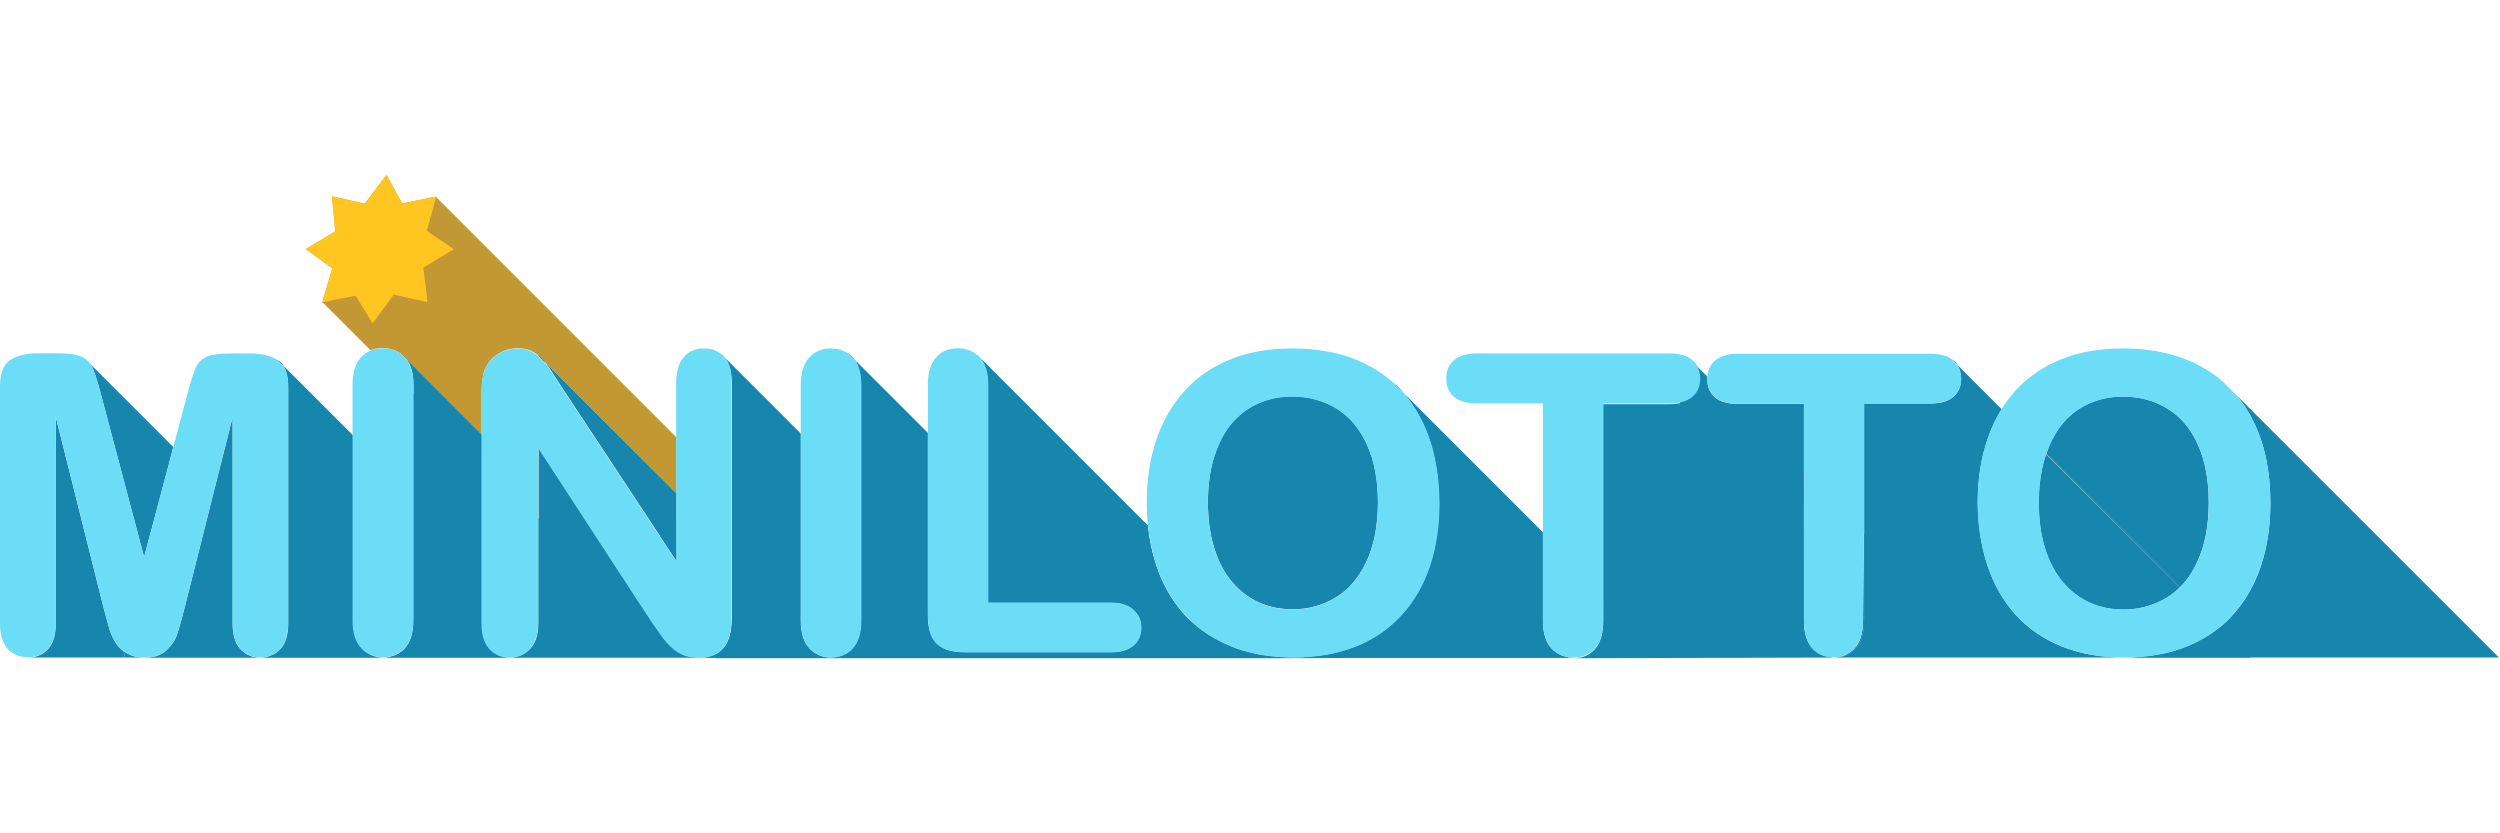 <?xml version="1.0" encoding="UTF-8" standalone="no"?>
<svg
   xmlns:dc="http://purl.org/dc/elements/1.1/"
   xmlns:cc="http://creativecommons.org/ns#"
   xmlns:rdf="http://www.w3.org/1999/02/22-rdf-syntax-ns#"
   xmlns:svg="http://www.w3.org/2000/svg"
   xmlns="http://www.w3.org/2000/svg"
   height="500"
   width="1500"
   xml:space="preserve"
   enable-background="new 0 0 1496.4 289.2"
   viewBox="0 0 1500 500"
   y="0px"
   x="0px"
   id="Слой_1"
   version="1.1"><defs
     id="defs141" /><g
     transform="matrix(1.002,0,0,1.002,-1.956e-5,104.952)"
     id="g136"><path
       style="fill:#c19833"
       id="path2"
       d="m 405,157.1 v 33.7 l -78.4,-78.4 -4.9,-4.9 c -1.1,-0.8 -2.3,-1.5 -3.6,-2.1 0,0 -0.1,0 -0.1,-0.1 -2.3,-1 -5,-1.5 -8.3,-1.5 -4.2,0 -8,1.2 -11.6,3.5 -3.6,2.3 -6.1,5.3 -7.7,9 -1.3,3.3 -2,7.9 -2,13.8 v 25.4 l -45.3,-45.4 -2.6,-2.6 c -1.1,-0.9 -2.4,-1.7 -3.8,-2.3 -2.3,-1 -4.8,-1.5 -7.7,-1.5 -2.6,0 -5,0.4 -7.1,1.3 L 193,76.1 l 6,-20.2 -15.9,-11.5 17.7,-10.6 -2,-21 19.6,4.4 13,-17.2 9.4,17.1 20.1,-4.1 0.3,0.3 z" /><path
       style="fill:#1786ad"
       id="path4"
       d="m 1097.9,289 c -0.1,0 -0.2,0 -0.3,0 h -0.2 c -5.4,0 -9.7,-1.9 -13.1,-5.6 -3.4,-3.7 -5,-9.3 -4.9,-16.7 L 1080,198 v 68.8 c 0,7.4 1.7,12.9 5.1,16.6 0.2,0.2 0.4,0.5 0.6,0.7 0.2,0.2 0.4,0.4 0.6,0.5 0.3,0.2 0.5,0.4 0.8,0.6 0.1,0.1 0.2,0.2 0.3,0.3 0.1,0.1 0.3,0.2 0.4,0.3 0.2,0.2 0.4,0.3 0.6,0.4 0.2,0.1 0.5,0.3 0.7,0.4 0.1,0.1 0.3,0.2 0.4,0.2 0,0 0,0 0,0 0.1,0.1 0.3,0.2 0.4,0.2 0.4,0.2 0.8,0.4 1.2,0.5 0.2,0.1 0.4,0.2 0.6,0.2 0.2,0.1 0.4,0.2 0.6,0.2 0.2,0.1 0.5,0.1 0.7,0.2 0.3,0.1 0.7,0.2 1,0.2 0.3,0.1 0.6,0.1 0.9,0.2 0.3,0 0.6,0.1 0.9,0.1 0.9,0.3 1.5,0.4 2.1,0.4 z" /><path
       style="fill:#1786ad"
       id="path6"
       d="m 587.5,110.2 -2.6,-2.6 c 0.6,0.5 1.3,1.1 1.8,1.7 0.3,0.3 0.5,0.6 0.8,0.9 z" /><path
       style="fill:#1786ad"
       id="path8"
       d="m 840.6,130.8 -6.6,-6.6 c 2.4,2 4.6,4.2 6.6,6.6 z" /><path
       style="fill:#1786ad"
       id="path10"
       d="M 942,289 H 774.3 c 14.1,0 26.6,-2.2 37.5,-6.6 0.7,-0.3 1.3,-0.5 2,-0.8 7.5,-3.3 14.2,-7.5 20,-12.7 2,-1.7 3.8,-3.6 5.6,-5.5 7.5,-8.3 13.1,-18.1 16.8,-29.4 3.8,-11.3 5.6,-23.9 5.6,-37.7 0,-18.7 -3.4,-35 -10.3,-48.9 -3,-6.1 -6.6,-11.5 -10.8,-16.4 l 83.1,83.1 V 267 c 0,7.4 1.7,12.9 5.1,16.6 3.4,3.6 7.8,5.4 13.1,5.4 z" /><path
       style="fill:#1786ad"
       id="path12"
       d="m 1098,289 v 0 0 0 c 0,0 0,0 0,0 z" /><path
       style="fill:#1786ad"
       id="path14"
       d="m 1098.3,289 h -0.3 c 0,0 0,0 0,0 h 0.1 c 0,0 0,0 0,0 0,0 0.1,0 0.2,0 z" /><path
       style="fill:#1786ad"
       id="path16"
       d="m 1305.3,247 c -2.5,2.4 -5.1,4.5 -8.1,6.3 -7.8,4.6 -16.3,7 -25.6,7 -7.2,0 -13.9,-1.3 -20,-4 -6.1,-2.7 -11.4,-6.7 -16.1,-12.1 -4.7,-5.4 -8.3,-12.2 -10.9,-20.4 -2.6,-8.2 -3.8,-17.4 -3.8,-27.6 0,-10.1 1.3,-19.2 3.8,-27.3 0.2,-0.6 0.4,-1.2 0.6,-1.7 z" /><path
       style="fill:#1786ad"
       id="path18"
       d="M 1347.4,289 H 1272 c 14.1,0 26.6,-2.2 37.5,-6.6 7.4,-3 14,-6.8 19.8,-11.6 z" /><path
       style="fill:#1786ad"
       id="path20"
       d="m 1027.8,110.3 c -0.1,0.1 -0.2,0.1 -0.2,0.2 0,0 0.1,-0.1 0.1,-0.1 0.1,-0.1 0.1,-0.1 0.1,-0.1 z" /><path
       style="fill:#1786ad"
       id="path22"
       d="m 1038.7,136.8 c -0.2,0 -0.3,-0.2 -0.3,-0.3 z" /><path
       style="fill:#1786ad"
       id="path24"
       d="m 1038.7,136.8 c -0.2,0 -0.3,-0.2 -0.3,-0.3 z" /><polygon
       style="fill:#1786ad"
       id="polygon26"
       points="1080.1,198 1080.1,178.3 1080.3,178.4 " /><path
       style="fill:#1786ad"
       id="path28"
       d="m 1097.9,289 c -0.7,0 -1.3,0 -1.9,-0.1 0.7,0 1.3,0.1 1.9,0.1 z" /><path
       style="fill:#1786ad"
       id="path30"
       d="m 1116.2,214.7 v 52.2 c 0,7.5 -1.7,13 -5,16.7 -3.3,3.7 -7.7,5.4 -12.9,5.4 -0.1,0 -0.1,0 -0.2,0 5,-0.1 9.1,-1.9 12.4,-5.3 3.4,-3.6 5.1,-9.1 5.2,-16.6 l 0.5,-52.5 z" /><path
       style="fill:#1786ad"
       id="path32"
       d="m 3.4,282.3 4,3.9 c -1,-0.7 -1.9,-1.4 -2.7,-2.4 -0.5,-0.4 -0.9,-0.9 -1.3,-1.5 z" /><path
       style="fill:#1786ad"
       id="path34"
       d="m 587.5,110.2 -2.6,-2.6 c 0.6,0.5 1.3,1.1 1.8,1.7 0.3,0.3 0.5,0.6 0.8,0.9 z" /><path
       style="fill:#1786ad"
       id="path36"
       d="m 834,124.2 6.6,6.6 c -2,-2.4 -4.2,-4.6 -6.6,-6.6 z" /><path
       style="fill:#1786ad"
       id="path38"
       d="m 1097.9,289 c -0.7,0 -1.3,0 -1.9,-0.1 0.7,0 1.3,0.1 1.9,0.1 z" /><path
       style="fill:#1786ad"
       id="path40"
       d="m 1116.2,214.7 v 52.2 c 0,7.5 -1.7,13 -5,16.7 -3.3,3.7 -7.7,5.4 -12.9,5.4 -0.1,0 -0.1,0 -0.2,0 5,-0.1 9.1,-1.9 12.4,-5.3 3.4,-3.6 5.1,-9.1 5.2,-16.6 l 0.5,-52.5 z" /><path
       style="fill:#1786ad"
       id="path42"
       d="m 1038.3,136.5 -0.3,-0.3 c 0.2,0 0.3,0.2 0.3,0.3 z" /><path
       style="fill:#1786ad"
       id="path44"
       d="m 1038.7,136.8 c -0.2,0 -0.3,-0.2 -0.3,-0.3 z" /><polygon
       style="fill:#1786ad"
       id="polygon46"
       points="1080.3,178.4 1080.1,198 1080.1,178.3 " /><path
       style="fill:#1786ad"
       id="path48"
       d="m 75.6,286.2 c 2.9,1.8 6.5,2.8 10.8,2.8 H 74.7 l -0.5,-3.7 c 0.4,0.3 0.9,0.6 1.4,0.9 z" /><path
       style="fill:#1786ad"
       id="path50"
       d="m 169.9,114.7 -4,-4 c 0.2,0.1 0.4,0.2 0.6,0.4 1.4,0.9 2.5,2.1 3.4,3.6 z" /><path
       style="fill:#1786ad"
       id="path52"
       d="m 229.3,289 h -73.5 c 5.1,0 9.2,-1.7 12.3,-5.1 3,-3.4 4.6,-8.5 4.6,-15.4 V 126.9 c 0,-5.2 -0.9,-9.3 -2.7,-12.2 l 41.4,41.4 v 110.8 c 0,7.3 1.7,12.8 5.1,16.5 3.3,3.7 7.5,5.6 12.8,5.6 z" /><path
       style="fill:#1786ad"
       id="path54"
       d="m 243.2,110.2 -2.6,-2.6 c 0.6,0.5 1.2,1.1 1.8,1.7 0.4,0.3 0.6,0.6 0.8,0.9 z" /><path
       style="fill:#1786ad"
       id="path56"
       d="m 305.5,289 h -76.3 c 5.5,0 9.9,-1.8 13.3,-5.5 3.4,-3.7 5.1,-9.2 5.1,-16.6 V 130.6 l 41,41 v 96.6 c 0,6.8 1.5,11.9 4.6,15.4 3.1,3.6 7.2,5.4 12.3,5.4 z" /><path
       style="fill:#1786ad"
       id="path58"
       d="m 326.7,112.5 -4.9,-4.9 c 0.9,0.6 1.8,1.4 2.5,2.2 0.8,0.8 1.6,1.7 2.4,2.7 z" /><polygon
       style="fill:#1786ad"
       id="polygon60"
       points="405,231.1 395.4,216.5 405,206.9 " /><path
       style="fill:#1786ad"
       id="path62"
       d="M 418.8,289 H 305.5 c 5,0 9,-1.8 12.2,-5.3 3.2,-3.5 4.8,-8.7 4.8,-15.5 v -62.6 l 41.9,41.9 7.8,-7.8 18.3,28 c 2,2.8 3.9,5.6 5.9,8.4 1.9,2.7 4.1,5.1 6.3,7.1 2.3,2 4.7,3.5 7.3,4.5 2.6,0.8 5.6,1.3 8.8,1.3 z" /><path
       style="fill:#1786ad"
       id="path64"
       d="m 434.4,109.8 -2.7,-2.7 c 0.8,0.6 1.5,1.3 2.1,2 0.2,0.2 0.4,0.5 0.6,0.7 z" /><path
       style="fill:#1786ad"
       id="path66"
       d="m 497.4,289 h -78.6 c 13,0 19.5,-7.8 19.5,-23.6 V 124.7 c 0,-6.5 -1.3,-11.4 -4,-14.9 l 45.1,45.1 v 112 c 0,7.3 1.7,12.8 5.1,16.5 3.4,3.7 7.7,5.6 12.9,5.6 z" /><path
       style="fill:#1786ad"
       id="path68"
       d="m 511.8,110.8 -3.5,-3.5 c 0.9,0.6 1.6,1.3 2.4,2.1 0.4,0.4 0.8,0.9 1.1,1.4 z" /><path
       style="fill:#1786ad"
       id="path70"
       d="M 774.3,289 H 497.4 c 5.5,0 9.9,-1.8 13.2,-5.5 3.4,-3.7 5.1,-9.2 5.1,-16.6 v -141 c 0,-6.5 -1.3,-11.5 -3.9,-15.1 l 43.7,43.7 v 109.2 c 0,7.8 1.7,13.5 5.2,17 3.5,3.5 9.1,5.3 17,5.3 h 87.5 c 5.9,0 10.4,-1.4 13.6,-4.1 3.1,-2.7 4.6,-6.3 4.6,-10.7 0,-4.3 -1.6,-7.9 -4.7,-10.7 -3.1,-2.8 -7.6,-4.3 -13.5,-4.3 H 591.7 V 125.9 c 0,-6.8 -1.4,-12 -4.3,-15.7 l 99.8,99.8 c 0.9,8.2 2.5,16 4.9,23.4 3.8,11.6 9.4,21.4 16.8,29.7 1.2,1.4 2.5,2.7 3.9,3.9 2.1,2 4.3,3.9 6.7,5.6 5.1,3.8 10.9,7 17.2,9.6 8.5,3.5 17.8,5.6 28,6.4 0.4,0 0.8,0.1 1.2,0.1 2.8,0.2 5.6,0.3 8.4,0.3 z" /><path
       style="fill:#1786ad"
       id="path72"
       d="m 169.9,114.7 -4,-4 c 0.2,0.1 0.4,0.2 0.6,0.4 1.4,0.9 2.5,2.1 3.4,3.6 z" /><path
       style="fill:#1786ad"
       id="path74"
       d="m 243.2,110.2 -2.6,-2.6 c 0.6,0.5 1.2,1.1 1.8,1.7 0.4,0.3 0.6,0.6 0.8,0.9 z" /><path
       style="fill:#1786ad"
       id="path76"
       d="m 326.7,112.5 -4.9,-4.9 c 0.9,0.6 1.8,1.4 2.5,2.2 0.8,0.8 1.6,1.7 2.4,2.7 z" /><path
       style="fill:#1786ad"
       id="path78"
       d="m 434.4,109.8 -2.7,-2.7 c 0.8,0.6 1.5,1.3 2.1,2 0.2,0.2 0.4,0.5 0.6,0.7 z" /><path
       style="fill:#1786ad"
       id="path80"
       d="m 511.8,110.8 -3.5,-3.5 c 0.9,0.6 1.6,1.3 2.4,2.1 0.4,0.4 0.8,0.9 1.1,1.4 z" /><polygon
       style="fill:#ffc521"
       id="polygon82"
       points="193,76.1 199,55.9 183.1,44.4 200.7,33.8 198.7,12.8 218.4,17.2 231.4,0 240.8,17.1 260.9,13 261.4,12.9 261.2,13.3 255.6,33.5 271.8,44.5 253.5,55.5 256,76.2 235.8,71.7 223.1,88.9 212.9,72.3 193.1,76.2 192.9,76.2 " /><g
       id="g134"><g
         id="g112"><path
           style="fill:#1786ad"
           id="path84"
           d="m 1305.3,247 -80,-80 c 2.5,-7.3 5.8,-13.4 9.9,-18.3 4.4,-5.2 9.7,-9.2 15.9,-11.9 6.1,-2.7 12.8,-4.1 20.1,-4.1 10.2,0 19.2,2.5 27,7.4 7.9,4.9 13.9,12.2 18.1,21.8 4.2,9.6 6.3,21 6.3,34 0,14.2 -2.3,26.1 -6.9,35.8 -2.7,6.1 -6.2,11.2 -10.4,15.3 z" /><path
           style="fill:#1786ad"
           id="path86"
           d="M 1496.4,289 H 1272 c 14.1,0 26.6,-2.2 37.5,-6.6 7.4,-3 14,-6.8 19.8,-11.6 2.8,-2.3 5.4,-4.8 7.8,-7.5 7.5,-8.3 13.1,-18.1 16.8,-29.4 3.8,-11.3 5.6,-23.9 5.6,-37.7 0,-18.7 -3.4,-35 -10.3,-48.9 -2.9,-5.8 -6.3,-11.1 -10.4,-15.8 z" /><path
           style="fill:#1786ad"
           id="path88"
           d="m 1272,289 h -173.7 c 5.3,0 9.6,-1.8 12.9,-5.4 3.3,-3.6 5,-9.2 5,-16.7 v -130 h 39.6 c 2.4,0 4.6,-0.2 6.5,-0.6 3,-0.6 5.5,-1.8 7.4,-3.5 3.1,-2.7 4.6,-6.3 4.6,-10.8 0,-3.4 -0.9,-6.2 -2.6,-8.6 l -2.8,-2.8 c 0.2,0.1 0.3,0.2 0.5,0.3 0.1,0.1 0.2,0.2 0.3,0.3 v 0 c 0.3,0.2 0.5,0.4 0.8,0.6 0.8,0.7 1.4,1.4 2,2.3 0.1,0.1 0.1,0.2 0.2,0.3 l 25.9,25.9 c -3.4,5.4 -6.2,11.4 -8.4,17.9 -4,11.5 -5.9,24.1 -5.9,37.8 0,13.4 1.9,25.9 5.7,37.5 3.8,11.6 9.4,21.4 16.8,29.7 7.4,8.2 16.6,14.6 27.7,19.1 10.9,4.4 23.5,6.7 37.5,6.7 z" /><path
           style="fill:#1786ad"
           id="path90"
           d="m 1097.9,289 c -0.7,0 -1.3,0 -1.9,-0.1 -0.3,0 -0.6,-0.1 -0.9,-0.1 -0.3,-0.1 -0.6,-0.1 -0.9,-0.2 -0.3,-0.1 -0.7,-0.1 -1,-0.2 -0.3,-0.1 -0.5,-0.1 -0.7,-0.2 -0.2,-0.1 -0.4,-0.1 -0.6,-0.2 -0.2,-0.1 -0.4,-0.2 -0.6,-0.2 -0.4,-0.2 -0.8,-0.3 -1.2,-0.5 -0.1,-0.1 -0.3,-0.1 -0.4,-0.2 0,0 0,0 0,0 -0.1,-0.1 -0.3,-0.1 -0.4,-0.2 -0.2,-0.1 -0.5,-0.3 -0.7,-0.4 -0.2,-0.1 -0.4,-0.3 -0.6,-0.4 -0.2,-0.1 -0.3,-0.2 -0.4,-0.3 -0.1,-0.1 -0.2,-0.2 -0.3,-0.3 -0.3,-0.2 -0.5,-0.4 -0.8,-0.6 -0.2,-0.2 -0.4,-0.3 -0.6,-0.5 -0.2,-0.2 -0.4,-0.4 -0.6,-0.7 -3.4,-3.7 -5.1,-9.2 -5.1,-16.6 v -130 h -39.6 c -0.3,0 -0.5,0 -0.8,0 -0.4,0 -0.8,0 -1.1,0 -5.2,-0.3 -9.2,-1.6 -11.9,-4 -3,-2.7 -4.5,-6.3 -4.5,-10.8 0,-0.5 0,-1 0.1,-1.5 l -6.2,-6.2 c -0.7,-1.1 -1.5,-2.2 -2.6,-3.1 -0.6,-0.5 -1.3,-1 -2,-1.5 -1.6,-1 -3.5,-1.7 -5.7,-2.1 v 28.8 c -1.9,0.4 -3.9,0.6 -6.2,0.6 H 960 v 130 c 0,7.5 -1.7,13 -5,16.7 -3.3,3.7 -7.7,5.4 -12.9,5.4 z" /><path
           style="fill:#1786ad"
           id="path92"
           d="m 229.3,289 h -73.5 c 5.1,0 9.2,-1.7 12.3,-5.1 3,-3.4 4.6,-8.5 4.6,-15.4 V 126.9 c 0,-5.2 -0.9,-9.3 -2.7,-12.2 l 41.4,41.4 v 110.8 c 0,7.3 1.7,12.8 5.1,16.5 3.3,3.7 7.5,5.6 12.8,5.6 z" /><path
           style="fill:#1786ad"
           id="path94"
           d="m 143.9,283.9 c -3.1,-3.4 -4.6,-8.5 -4.6,-15.4 V 198.6 145 l -10.8,42.8 -17.9,71.2 c -1.9,7.4 -3.4,12.8 -4.6,16.3 -1.2,3.5 -3.4,6.6 -6.5,9.5 -3.2,2.9 -7.6,4.3 -13.2,4.3 h 69.5 C 151,289 147,287.3 143.9,283.9 Z" /><path
           style="fill:#1786ad"
           id="path96"
           d="m 103.8,163 -17.5,65.9 -26,-98 c -1.9,-7.2 -3.5,-12.3 -5,-15.5 -0.3,-0.7 -0.6,-1.3 -1,-1.9 z" /><path
           style="fill:#1786ad"
           id="path98"
           d="m 74.1,285.3 c -2.3,-1.6 -4,-3.7 -5.4,-6 -1.6,-2.8 -2.9,-6 -3.8,-9.5 C 64,266.3 63,262.7 62,259 L 44.7,190 33.4,145 v 123.5 c 0,6.8 -1.5,12 -4.6,15.4 -3,3.4 -7.1,5.1 -12.1,5.1 h 28.1 30 z" /><path
           style="fill:#1786ad"
           id="path100"
           d="m 293.2,283.7 c -3.1,-3.5 -4.6,-8.7 -4.6,-15.4 v -96.6 -16.1 l -45.3,-45.4 c 2.9,3.6 4.3,8.8 4.3,15.7 v 4.7 136.3 c 0,7.4 -1.7,12.9 -5.1,16.6 -3.4,3.7 -7.8,5.5 -13.3,5.5 h 76.3 c -5.1,0 -9.2,-1.8 -12.3,-5.3 z" /><g
           id="g108"><path
             style="fill:#1786ad"
             id="path102"
             d="m 402.7,283.1 c -2.3,-2 -4.4,-4.4 -6.3,-7.1 -2,-2.7 -3.9,-5.5 -5.9,-8.4 l -18.3,-28 -49.7,-76.3 v 42.2 62.6 c 0,6.8 -1.6,12 -4.8,15.5 -3.2,3.5 -7.2,5.3 -12.2,5.3 h 113.3 c -3.3,0 -6.2,-0.5 -8.8,-1.4 -2.6,-0.9 -5,-2.3 -7.3,-4.4 z" /><path
             style="fill:#1786ad"
             id="path104"
             d="m 738,244 c 4.7,5.4 10.1,9.5 16.1,12.1 6.1,2.7 12.7,4 20,4 9.3,0 17.8,-2.3 25.6,-7 5.5,-3.3 10.2,-7.8 14.1,-13.7 1.6,-2.4 3.1,-5 4.4,-7.8 4.6,-9.7 6.9,-21.6 6.9,-35.8 0,-13.1 -2.1,-24.4 -6.4,-34 -1.4,-3.3 -3.1,-6.3 -5,-9 -3.6,-5.3 -8,-9.5 -13.1,-12.8 -7.9,-4.9 -16.9,-7.4 -27,-7.4 -7.2,0 -13.9,1.4 -20.1,4.1 -6.1,2.7 -11.4,6.7 -15.9,11.9 -4.4,5.2 -7.9,11.9 -10.5,20 -2.6,8.1 -3.8,17.2 -3.8,27.3 0,10.2 1.3,19.4 3.8,27.6 2.6,8.3 6.2,15.1 10.9,20.5 z" /><path
             style="fill:#1786ad"
             id="path106"
             d="m 928.9,283.5 c -3.4,-3.7 -5.1,-9.2 -5.1,-16.6 V 214 l -83.1,-83.1 c 4.2,4.8 7.8,10.3 10.8,16.4 6.8,13.9 10.3,30.2 10.3,48.9 0,13.8 -1.9,26.4 -5.6,37.7 -3.7,11.3 -9.3,21.1 -16.8,29.4 -1.8,2 -3.6,3.8 -5.6,5.5 -5.8,5.2 -12.5,9.4 -20,12.7 -0.6,0.3 -1.3,0.6 -2,0.8 -10.9,4.4 -23.4,6.6 -37.5,6.6 -2.8,0 -5.6,-0.1 -8.4,-0.3 -0.4,0 -0.8,-0.1 -1.2,-0.1 -10.2,-0.8 -19.6,-2.9 -28,-6.4 -6.3,-2.6 -12,-5.8 -17.2,-9.6 -2.3,-1.7 -4.6,-3.6 -6.7,-5.6 -1.3,-1.3 -2.6,-2.6 -3.9,-3.9 -7.4,-8.2 -13,-18.1 -16.8,-29.7 -2.4,-7.4 -4.1,-15.2 -4.9,-23.4 l -99.8,-99.8 c 2.9,3.6 4.3,8.8 4.3,15.7 V 256 h 73.5 c 5.9,0 10.4,1.4 13.5,4.3 3.1,2.8 4.7,6.4 4.7,10.7 0,4.4 -1.5,8 -4.6,10.7 -3.1,2.7 -7.6,4.1 -13.6,4.1 h -87.5 c -7.9,0 -13.6,-1.8 -17,-5.3 -3.5,-3.5 -5.2,-9.2 -5.2,-17 v -109 l -43.7,-43.7 c 2.6,3.6 3.9,8.6 3.9,15.1 v 141 c 0,7.4 -1.7,12.9 -5.1,16.6 -3.4,3.7 -7.8,5.5 -13.2,5.5 -5.2,0 -9.5,-1.8 -12.9,-5.5 -3.4,-3.7 -5.1,-9.2 -5.1,-16.5 V 155 l -45.1,-45.1 c 2.6,3.4 4,8.4 4,14.9 v 140.8 c 0,15.7 -6.5,23.6 -19.5,23.6 h 9.9 v 0.2 h 337.7 l 47.3,-0.2 H 942 c -5.3,-0.2 -9.7,-2 -13.1,-5.7 z" /></g><path
           style="fill:#1786ad"
           id="path110"
           d="m 326.7,112.5 c 1,1.3 2,2.7 3,4.2 1.8,2.9 3.7,5.8 5.7,8.9 l 60,90.9 9.7,14.6 v -24.3 -16 z" /></g><g
         id="g132"><path
           style="fill:#6bddf7"
           id="path114"
           d="m 169.9,114.7 -4,-4 c -2,-1.2 -4.2,-2.1 -6.8,-2.8 -2.7,-0.6 -5.8,-1 -9.1,-1 h -11.2 c -6.8,0 -11.7,0.6 -14.7,1.8 -3.1,1.2 -5.3,3.4 -6.8,6.6 -1.5,3.2 -3.1,8.3 -5,15.5 l -8.5,32.1 -17.5,65.9 -26,-98 c -1.9,-7.2 -3.5,-12.3 -5,-15.5 -0.3,-0.7 -0.6,-1.3 -1,-1.9 -1,-1.5 -2.2,-2.7 -3.7,-3.6 -0.6,-0.4 -1.3,-0.8 -2.1,-1.1 -1.1,-0.4 -2.4,-0.8 -3.9,-1.1 -2.8,-0.5 -6.4,-0.8 -10.8,-0.8 H 22.6 c -6.9,0 -12.4,1.4 -16.5,4.1 -4.1,2.7 -6.1,8 -6.1,15.8 v 141.6 c 0,5.9 1.1,10.5 3.4,13.9 l 4,3.9 c 0.7,0.5 1.5,0.9 2.3,1.3 2.1,0.9 4.4,1.4 7,1.4 5,0 9.1,-1.7 12.1,-5.1 3,-3.4 4.6,-8.5 4.6,-15.4 V 144.9 l 11.3,45 17.3,69 c 1,3.8 1.9,7.4 2.9,10.8 0.9,3.5 2.2,6.6 3.8,9.5 1.4,2.4 3.2,4.4 5.4,6 0.5,0.4 0.9,0.7 1.4,1 2.9,1.8 6.5,2.8 10.8,2.8 5.6,0 10,-1.4 13.2,-4.3 3.2,-2.8 5.4,-6 6.5,-9.5 1.1,-3.5 2.7,-8.9 4.6,-16.3 l 17.9,-71.2 10.8,-42.8 v 53.6 69.9 c 0,6.8 1.5,12 4.6,15.4 3.1,3.4 7,5.1 11.8,5.1 5.1,0 9.2,-1.7 12.3,-5.1 3,-3.4 4.6,-8.5 4.6,-15.4 V 126.9 c 0,-5.2 -0.9,-9.3 -2.7,-12.2 z" /><path
           style="fill:#6bddf7"
           id="path116"
           d="m 511.9,110.8 v 0 l -3.6,-3.6 c -1,-0.7 -2,-1.3 -3.1,-1.8 -2.3,-1 -4.9,-1.5 -7.8,-1.5 -5.3,0 -9.6,1.8 -12.9,5.5 -3.3,3.7 -5,9.1 -5,16.5 v 29 112 c 0,7.3 1.7,12.8 5.1,16.5 3.4,3.7 7.7,5.6 12.9,5.6 5.5,0 9.9,-1.8 13.2,-5.5 3.4,-3.7 5.1,-9.2 5.1,-16.6 v -141 c -0.1,-6.5 -1.3,-11.5 -3.9,-15.1 z" /><path
           style="fill:#6bddf7"
           id="path118"
           d="m 678.8,260.4 c -3.1,-2.9 -7.6,-4.3 -13.5,-4.3 H 591.8 V 125.9 c 0,-6.8 -1.4,-12.1 -4.3,-15.7 l -2.6,-2.6 c -1.1,-0.9 -2.3,-1.6 -3.5,-2.2 -2.3,-1.1 -5,-1.6 -7.9,-1.6 -5.4,0 -9.7,1.8 -13,5.5 -3.3,3.7 -4.9,9.1 -4.9,16.5 v 28.6 109.2 c 0,7.8 1.7,13.5 5.2,17 3.5,3.5 9.1,5.3 17,5.3 h 87.5 c 5.9,0 10.4,-1.4 13.6,-4.1 3.1,-2.7 4.6,-6.3 4.6,-10.7 0,-4.2 -1.6,-7.8 -4.7,-10.7 z" /><path
           style="fill:#6bddf7"
           id="path120"
           d="m 851.6,147.3 c -3,-6.1 -6.6,-11.5 -10.8,-16.4 l -0.1,-0.1 -6.6,-6.6 c -3.8,-3.4 -8,-6.4 -12.6,-9 -2.4,-1.4 -5,-2.6 -7.6,-3.8 -11.6,-5 -25,-7.5 -40.2,-7.5 -13.7,0 -25.9,2.1 -36.6,6.4 -10.7,4.3 -19.9,10.4 -27.3,18.5 -7.5,8.1 -13.2,17.8 -17.2,29.3 -4,11.5 -5.9,24.1 -5.9,37.8 0,4.8 0.2,9.5 0.7,14.1 0.9,8.2 2.5,16 4.9,23.4 3.8,11.6 9.4,21.4 16.8,29.7 1.2,1.4 2.5,2.7 3.9,3.9 2.1,2 4.3,3.9 6.7,5.6 5.1,3.8 10.9,7 17.2,9.6 8.5,3.5 17.8,5.6 28,6.4 0.4,0 0.8,0.1 1.2,0.1 2.7,0.2 5.5,0.3 8.4,0.3 14.1,0 26.6,-2.2 37.5,-6.6 0.7,-0.3 1.3,-0.5 2,-0.8 7.5,-3.3 14.2,-7.5 20,-12.7 2,-1.7 3.8,-3.6 5.6,-5.5 7.5,-8.3 13.1,-18.1 16.8,-29.4 3.8,-11.3 5.6,-23.9 5.6,-37.7 -0.2,-18.8 -3.6,-35.1 -10.4,-49 z m -33.4,84.4 c -1.3,2.8 -2.8,5.4 -4.4,7.8 -3.9,5.8 -8.6,10.4 -14.1,13.7 -7.8,4.6 -16.3,7 -25.6,7 -7.2,0 -13.9,-1.3 -20,-4 -6.1,-2.7 -11.4,-6.7 -16.1,-12.1 -4.7,-5.4 -8.3,-12.2 -10.9,-20.4 -2.6,-8.2 -3.8,-17.4 -3.8,-27.6 0,-10.1 1.3,-19.2 3.8,-27.3 2.6,-8.1 6.1,-14.8 10.5,-20 4.4,-5.2 9.7,-9.2 15.9,-11.9 6.2,-2.7 12.8,-4.1 20.1,-4.1 10.2,0 19.2,2.5 27,7.4 5.2,3.2 9.6,7.5 13.1,12.8 1.9,2.7 3.6,5.8 5,9 4.2,9.6 6.4,21 6.4,34.1 0,14 -2.3,25.9 -6.9,35.6 z" /><path
           style="fill:#6bddf7"
           id="path122"
           d="m 1016.1,114.2 c -0.7,-1.1 -1.5,-2.2 -2.6,-3.1 -0.6,-0.6 -1.3,-1.1 -2,-1.5 -1.6,-1 -3.5,-1.7 -5.7,-2.1 -1.9,-0.4 -3.9,-0.6 -6.2,-0.6 H 884.3 c -5.9,0 -10.5,1.4 -13.6,4 -3.1,2.7 -4.7,6.4 -4.7,11 0,4.5 1.5,8.1 4.5,10.8 3,2.7 7.6,4.1 13.8,4.1 h 39.6 v 77.2 52.9 c 0,7.4 1.7,12.9 5.1,16.6 3.4,3.7 7.8,5.5 13.1,5.5 5.3,0 9.6,-1.8 12.9,-5.4 3.3,-3.6 5,-9.2 5,-16.7 V 250.1 136.9 h 39.6 c 2.3,0 4.4,-0.2 6.2,-0.6 3.2,-0.6 5.7,-1.8 7.7,-3.5 3.1,-2.7 4.6,-6.3 4.6,-10.8 0,-3 -0.7,-5.6 -2,-7.8 z" /><path
           style="fill:#6bddf7"
           id="path124"
           d="m 1171.7,113.4 -2.8,-2.8 -0.3,-0.3 c -1.7,-1.2 -3.8,-2.1 -6.3,-2.6 -1.9,-0.4 -4.1,-0.6 -6.5,-0.6 h -57.3 -57.9 c -0.2,0 -0.4,0 -0.6,0 -5.1,0.1 -8.7,1.2 -12.1,3.3 0,0 0,0 0,0 -0.1,0.1 -0.2,0.1 -0.2,0.2 -0.2,0.2 -0.5,0.4 -0.7,0.6 -2.8,2.4 -4.3,5.5 -4.6,9.5 0,0.5 -0.1,1 -0.1,1.5 0,4.5 1.5,8.1 4.5,10.8 2.7,2.4 6.7,3.8 11.9,4 -0.2,0 -0.3,-0.2 -0.3,-0.3 l 0.3,0.3 c 0.4,0 0.8,0 1.1,0 0.3,0 0.5,0 0.8,0 h 39.6 v 41.4 l 0.2,0.2 -0.2,19.6 V 267 c 0,7.4 1.7,12.9 5.1,16.6 0.2,0.2 0.4,0.5 0.6,0.7 0.2,0.2 0.4,0.4 0.6,0.5 0.3,0.2 0.5,0.4 0.8,0.6 0.1,0.1 0.2,0.2 0.3,0.3 0.1,0.1 0.3,0.2 0.4,0.3 0.2,0.2 0.4,0.3 0.6,0.4 0.2,0.1 0.5,0.3 0.7,0.4 0.1,0.1 0.3,0.2 0.4,0.2 0,0 0,0 0,0 0.1,0.1 0.3,0.2 0.4,0.2 0.4,0.2 0.8,0.4 1.2,0.5 0.2,0.1 0.4,0.2 0.6,0.2 0.2,0.1 0.4,0.1 0.6,0.2 0.2,0.1 0.5,0.1 0.7,0.2 0.3,0.1 0.7,0.2 1,0.2 0.3,0.1 0.6,0.1 0.9,0.2 0.3,0 0.6,0.1 0.9,0.1 0.6,0.1 1.3,0.1 1.9,0.1 v 0 0 0 c 0,0 0,0 0,0 0,0 0,0 0,0 h 0.1 c 0,0 0,0 0,0 5,-0.1 9.1,-1.9 12.4,-5.3 3.4,-3.6 5.1,-9.1 5.2,-16.6 l 0.5,-52.5 0.2,0.1 v -0.3 -77.5 h 39.6 c 2.4,0 4.6,-0.2 6.5,-0.6 3,-0.6 5.5,-1.8 7.4,-3.5 3.1,-2.7 4.6,-6.3 4.6,-10.8 -0.1,-3.3 -0.9,-6.2 -2.7,-8.5 z M 1038,136.2 c 0.2,0 0.3,0.2 0.3,0.3 z" /><path
           style="fill:#6bddf7"
           id="path126"
           d="m 1349.2,147.3 c -2.9,-5.8 -6.3,-11.1 -10.4,-15.8 l -8,-8 c -3.6,-3.1 -7.6,-5.8 -11.9,-8.3 -13.3,-7.5 -29.2,-11.3 -47.8,-11.3 -13.7,0 -25.9,2.1 -36.6,6.4 -10.7,4.3 -19.9,10.4 -27.3,18.5 -3.2,3.5 -6.1,7.3 -8.7,11.4 -3.4,5.4 -6.2,11.4 -8.4,17.9 -4,11.5 -5.9,24.1 -5.9,37.8 0,13.4 1.9,25.9 5.7,37.5 3.8,11.6 9.4,21.4 16.8,29.7 7.4,8.2 16.6,14.6 27.7,19.1 11.1,4.5 23.6,6.8 37.6,6.8 14.1,0 26.6,-2.2 37.5,-6.6 7.4,-3 14,-6.8 19.8,-11.6 2.8,-2.3 5.4,-4.8 7.8,-7.5 7.5,-8.3 13.1,-18.1 16.8,-29.4 3.8,-11.3 5.6,-23.9 5.6,-37.7 0,-18.7 -3.4,-35 -10.3,-48.9 z m -51.9,105.9 c -7.8,4.6 -16.3,7 -25.6,7 -7.2,0 -13.9,-1.3 -20,-4 -6.1,-2.7 -11.4,-6.7 -16.1,-12.1 -4.7,-5.4 -8.3,-12.2 -10.9,-20.4 -2.6,-8.2 -3.8,-17.4 -3.8,-27.6 0,-10.1 1.3,-19.2 3.8,-27.3 0.2,-0.6 0.4,-1.1 0.6,-1.7 2.5,-7.3 5.8,-13.4 9.9,-18.3 4.4,-5.2 9.7,-9.2 15.9,-11.9 6.1,-2.7 12.8,-4.1 20.1,-4.1 10.2,0 19.2,2.5 27,7.4 7.9,4.9 13.9,12.2 18.1,21.8 4.2,9.6 6.3,21 6.3,34.1 0,14.2 -2.3,26.1 -6.9,35.8 -2.9,6.1 -6.4,11.2 -10.5,15.2 -2.3,2.3 -5,4.4 -7.9,6.1 z" /><path
           style="fill:#6bddf7"
           id="path128"
           d="m 243.2,110.2 -2.6,-2.6 c -1.1,-0.9 -2.4,-1.7 -3.8,-2.3 -2.3,-1 -4.8,-1.5 -7.7,-1.5 -2.6,0 -5,0.4 -7.1,1.3 -2.2,0.9 -4.2,2.3 -5.9,4.2 -3.3,3.7 -5,9.2 -5,16.5 v 141 c 0,7.3 1.7,12.8 5.1,16.5 3.4,3.7 7.7,5.5 12.9,5.5 5.5,0 9.9,-1.8 13.3,-5.5 3.4,-3.7 5.1,-9.2 5.1,-16.6 v -136.1 -4.7 c 0.1,-6.8 -1.4,-12.1 -4.3,-15.7 z" /><path
           style="fill:#6bddf7"
           id="path130"
           d="m 434.4,109.8 -2.7,-2.7 -3,-1.8 c -2.1,-1 -4.5,-1.4 -7.3,-1.4 -5,0 -9,1.7 -12,5.2 -3,3.5 -4.5,8.6 -4.5,15.6 v 32.5 49.7 24.3 l -9.7,-14.6 -60,-90.9 c -2,-3.1 -3.8,-6.1 -5.7,-8.9 -1,-1.6 -2,-3 -3,-4.2 l -4.9,-4.9 c -1.1,-0.8 -2.3,-1.5 -3.6,-2.1 0,0 -0.1,0 -0.1,-0.1 -2.3,-1 -5,-1.5 -8.3,-1.5 -4.2,0 -8,1.2 -11.6,3.5 -3.6,2.3 -6.1,5.3 -7.7,9 -1.3,3.3 -2,7.9 -2,13.8 v 41.5 96.6 c 0,6.8 1.5,11.9 4.6,15.4 3.1,3.5 7.2,5.3 12.3,5.3 5,0 9,-1.8 12.2,-5.3 3.2,-3.5 4.8,-8.7 4.8,-15.5 v -62.6 -42.2 l 49.7,76.3 18.3,28 c 2,2.8 3.9,5.6 5.9,8.4 1.9,2.7 4.1,5.1 6.3,7.1 2.3,2 4.7,3.5 7.3,4.5 2.6,0.9 5.5,1.4 8.8,1.4 13,0 19.5,-7.8 19.5,-23.6 V 124.7 c 0.4,-6.5 -1,-11.5 -3.6,-14.9 z" /></g></g></g></svg>